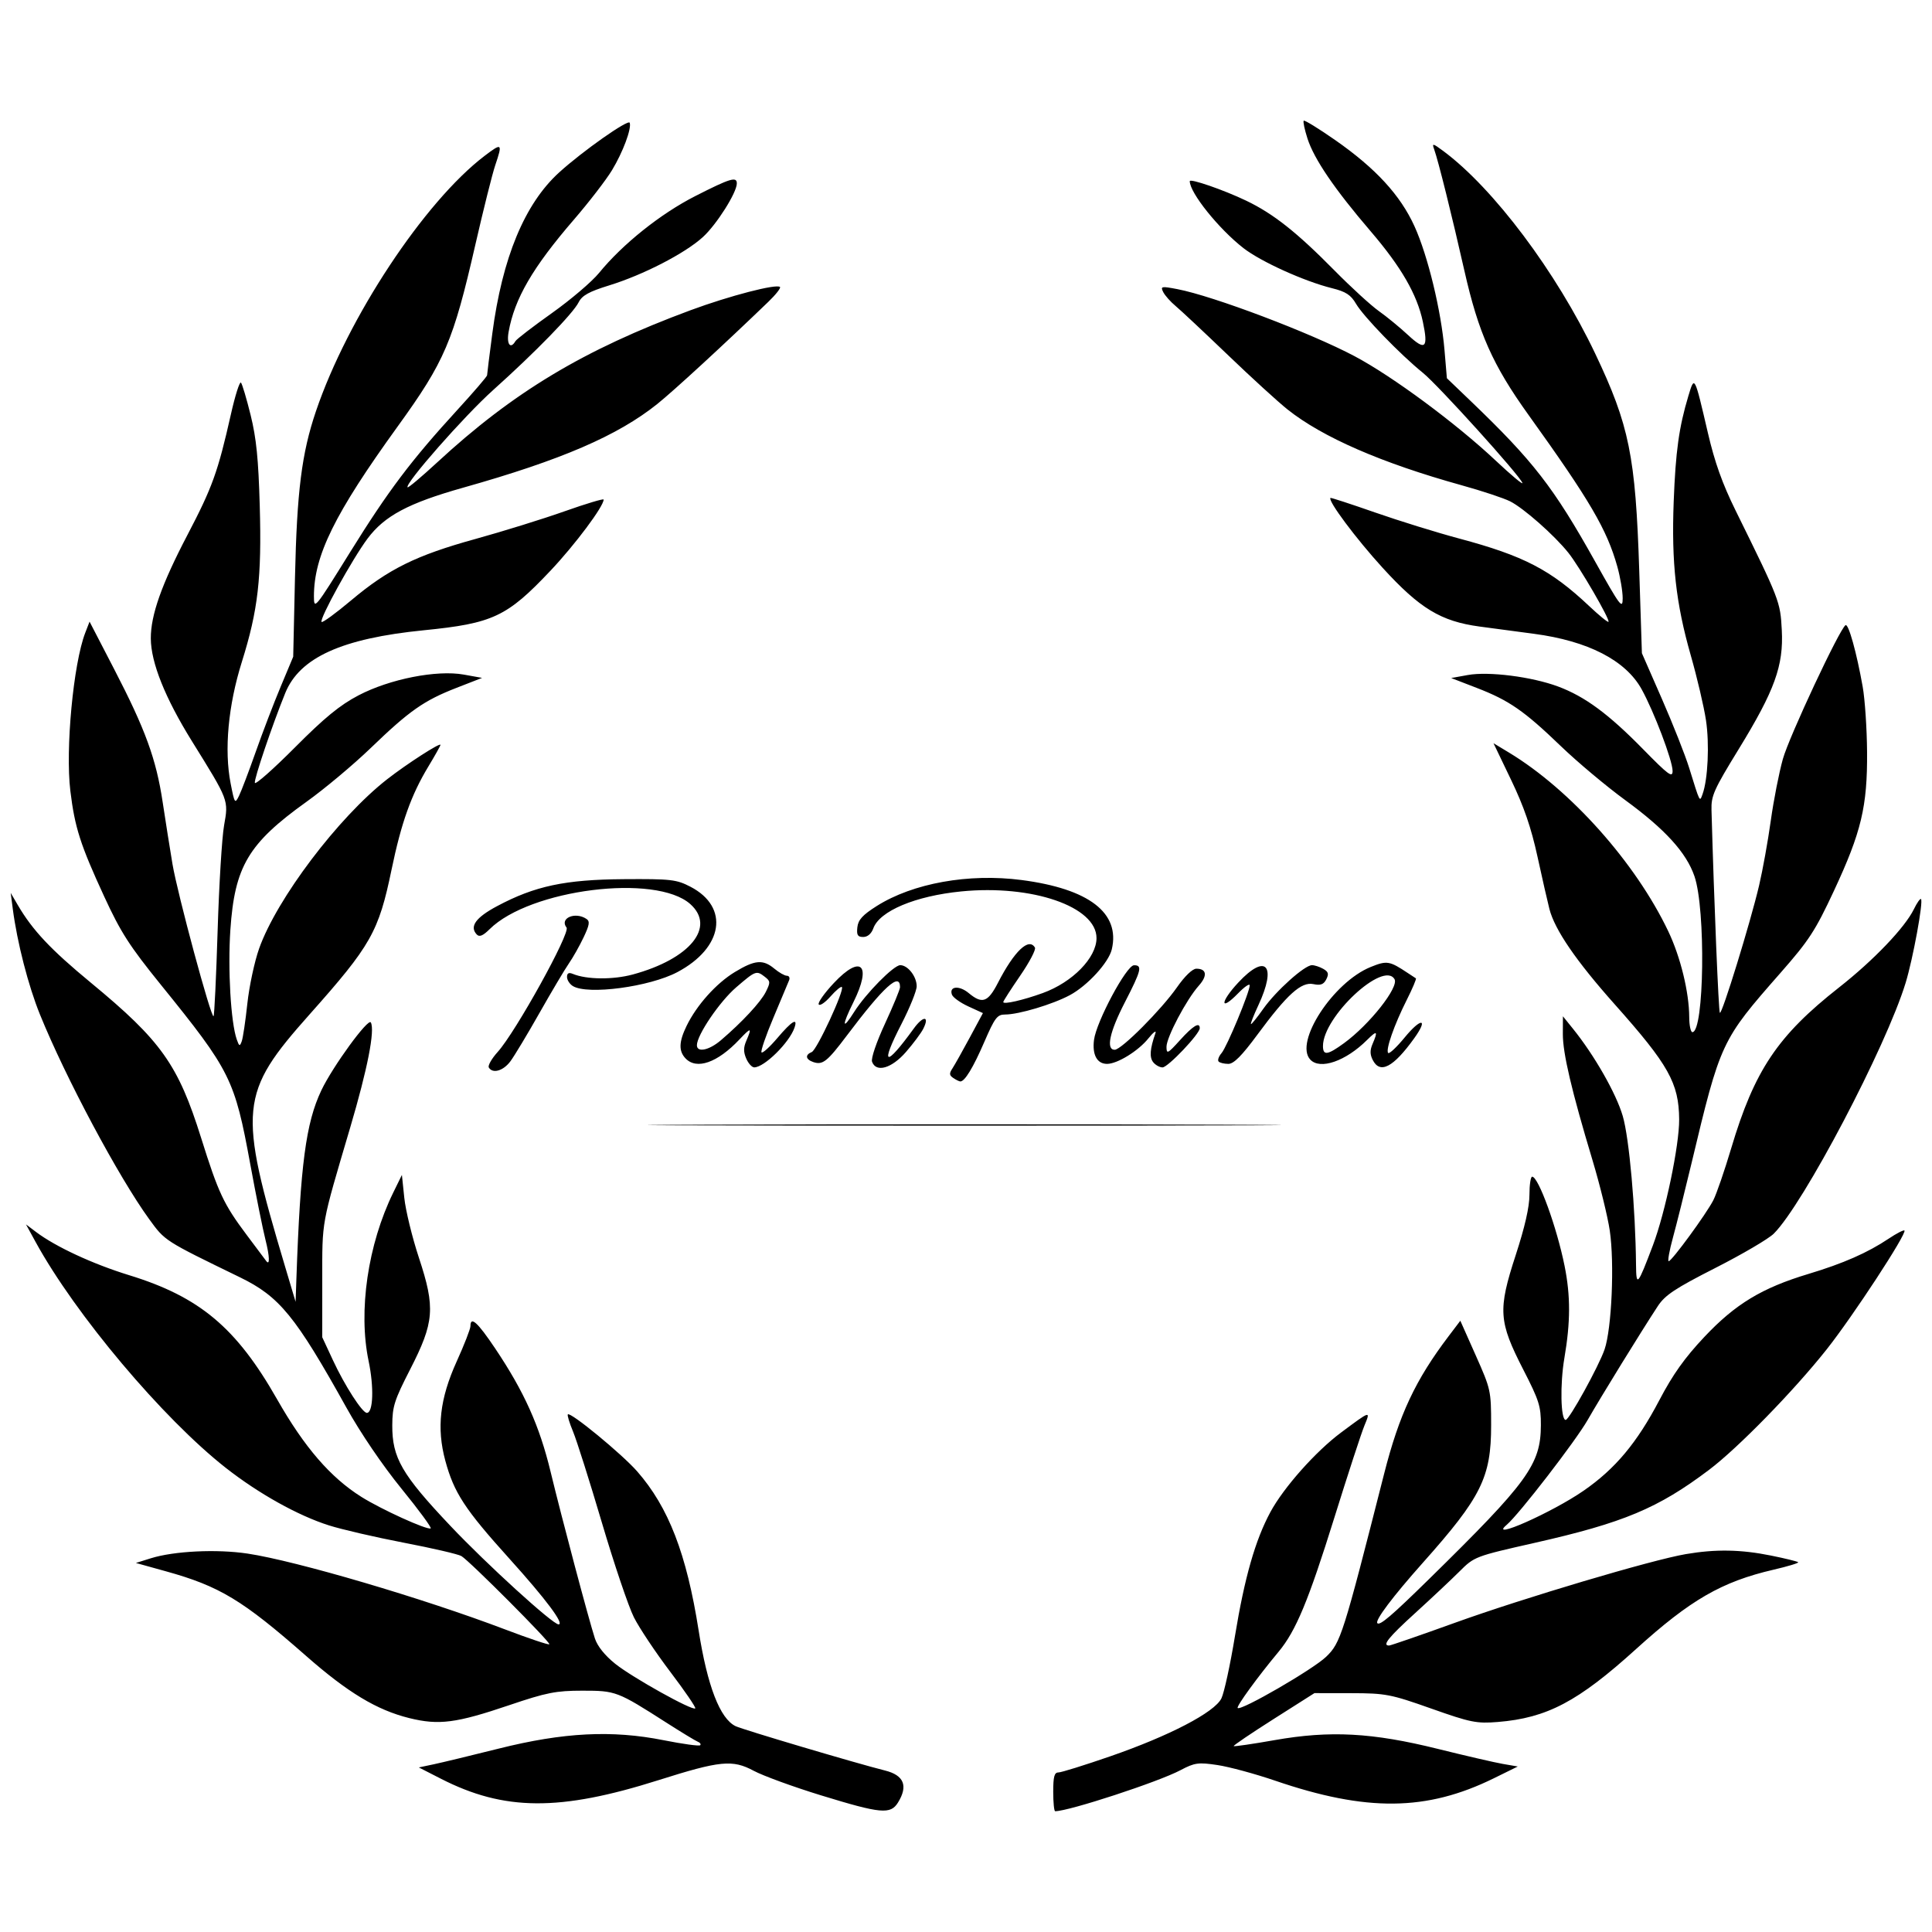 <svg style="fill-rule:evenodd;clip-rule:evenodd;stroke-linejoin:round;stroke-miterlimit:2;" xml:space="preserve" xmlns:xlink="http://www.w3.org/1999/xlink" xmlns="http://www.w3.org/2000/svg" version="1.1" viewBox="0 0 1080 1080" height="100%" width="100%">
    <g transform="matrix(7.036,0,0,7.448,-185.123,-721.798)">
        <g id="g1">
            <path style="fill-rule:nonzero;" d="M91.555,231.665C89.348,231.025 86.934,230.193 86.19,229.816C84.508,228.964 83.526,229.055 78.636,230.518C70.772,232.871 66.364,232.843 61.325,230.406L59.586,229.566L60.777,229.328C61.431,229.197 63.753,228.668 65.936,228.152C71.078,226.935 74.93,226.75 79.033,227.522C80.561,227.809 81.87,227.979 81.943,227.898C82.016,227.818 81.932,227.701 81.757,227.639C81.582,227.576 80.451,226.928 79.244,226.198C75.35,223.845 75.237,223.805 72.576,223.805C70.486,223.805 69.724,223.947 66.787,224.887C62.548,226.245 61.178,226.412 58.822,225.861C56.25,225.259 53.944,223.946 50.633,221.198C45.574,216.999 43.758,215.963 39.483,214.842L37.107,214.219L38.292,213.868C40.134,213.323 43.53,213.167 45.985,213.516C49.857,214.067 59.91,216.864 66.436,219.206C68.312,219.88 69.895,220.382 69.955,220.323C70.084,220.193 63.619,214.065 62.968,213.701C62.716,213.56 60.662,213.11 58.402,212.7C56.143,212.29 53.461,211.704 52.442,211.398C49.98,210.66 46.855,209.012 44.251,207.082C39.248,203.372 32.299,195.575 29.139,190.126L28.375,188.808L29.179,189.381C30.734,190.488 33.686,191.782 36.567,192.619C42.171,194.246 45.085,196.555 48.326,201.935C50.495,205.536 52.569,207.804 55.023,209.26C56.605,210.199 60.21,211.749 60.527,211.626C60.631,211.586 59.588,210.244 58.208,208.643C56.702,206.894 54.954,204.465 53.831,202.557C49.785,195.689 48.517,194.223 45.37,192.777C39.346,190.009 39.431,190.061 38.164,188.415C35.734,185.256 31.522,177.801 29.483,173.049C28.556,170.886 27.675,167.651 27.325,165.119L27.161,163.928L27.718,164.829C28.894,166.732 30.333,168.176 33.537,170.674C39.114,175.021 40.465,176.818 42.29,182.317C43.661,186.448 44.078,187.288 45.905,189.593C46.713,190.611 47.413,191.495 47.461,191.555C47.762,191.938 47.737,191.214 47.406,189.977C47.193,189.184 46.65,186.634 46.199,184.312C44.953,177.894 44.639,177.298 39.084,170.813C36.594,167.906 35.903,166.889 34.589,164.198C32.693,160.315 32.253,159.02 31.9,156.272C31.498,153.151 32.138,146.724 33.081,144.413L33.426,143.568L35.381,147.134C37.862,151.659 38.715,153.867 39.233,157.105C39.461,158.53 39.812,160.625 40.014,161.762C40.412,164.004 43.089,173.37 43.278,173.181C43.342,173.117 43.487,170.235 43.601,166.777C43.714,163.318 43.945,159.758 44.113,158.866C44.474,156.944 44.505,157.02 41.555,152.534C39.429,149.3 38.302,146.641 38.293,144.836C38.284,143.081 39.146,140.776 41.197,137.073C43.182,133.491 43.623,132.335 44.655,128.01C44.993,126.591 45.354,125.52 45.455,125.629C45.557,125.739 45.903,126.84 46.226,128.077C46.678,129.811 46.843,131.367 46.948,134.873C47.11,140.282 46.815,142.708 45.523,146.598C44.438,149.866 44.113,153.202 44.635,155.715C44.948,157.223 44.976,157.263 45.301,156.641C45.487,156.283 46.084,154.8 46.627,153.345C47.169,151.89 48.062,149.687 48.61,148.45L49.606,146.201L49.747,140.248C49.9,133.778 50.281,130.925 51.415,127.77C53.932,120.763 60.018,112.06 64.811,108.61C66.201,107.61 66.252,107.653 65.654,109.325C65.426,109.961 64.719,112.632 64.082,115.259C62.315,122.551 61.648,124.027 57.905,128.92C52.896,135.468 51.252,138.618 51.252,141.668C51.252,142.702 51.322,142.621 54.11,138.379C57.167,133.729 58.962,131.48 62.673,127.65C63.958,126.323 65.01,125.167 65.01,125.079C65.01,124.992 65.196,123.583 65.424,121.949C66.218,116.256 67.994,112.21 70.73,109.858C72.591,108.259 76.239,105.832 76.342,106.126C76.498,106.573 75.801,108.333 74.932,109.689C74.466,110.416 73.106,112.083 71.91,113.393C68.632,116.981 67.187,119.328 66.719,121.826C66.545,122.748 66.867,123.155 67.264,122.513C67.356,122.363 68.657,121.419 70.153,120.415C71.65,119.411 73.337,118.054 73.903,117.399C75.78,115.228 78.788,112.957 81.546,111.63C84.329,110.292 84.855,110.141 84.851,110.681C84.846,111.376 83.242,113.769 82.154,114.705C80.731,115.93 77.425,117.54 74.709,118.332C73.099,118.802 72.555,119.087 72.281,119.605C71.837,120.444 68.826,123.363 65.485,126.192C63.197,128.13 58.438,133.241 58.693,133.487C58.748,133.539 59.804,132.699 61.041,131.62C67.098,126.334 72.677,123.169 81.182,120.193C84.274,119.111 88.022,118.193 88.282,118.453C88.359,118.53 87.942,119.03 87.354,119.565C83.802,122.797 79.834,126.246 78.543,127.224C75.391,129.611 70.907,131.438 63.101,133.516C58.762,134.671 56.861,135.628 55.513,137.334C54.3,138.868 51.66,143.39 51.86,143.591C51.935,143.666 52.99,142.939 54.204,141.975C57.172,139.619 59.367,138.594 64.084,137.364C66.267,136.794 69.452,135.86 71.161,135.288C72.871,134.716 74.27,134.319 74.27,134.407C74.27,134.921 72.002,137.789 70.054,139.737C66.588,143.205 65.476,143.699 59.972,144.217C53.476,144.828 50.12,146.265 48.975,148.925C47.942,151.325 46.475,155.42 46.559,155.67C46.609,155.822 48.045,154.622 49.749,153.004C52.097,150.775 53.32,149.829 54.792,149.102C57.277,147.873 61.011,147.178 63.159,147.543L64.613,147.79L62.585,148.536C59.994,149.488 58.84,150.252 55.766,153.052C54.393,154.303 52.092,156.123 50.652,157.096C46.039,160.217 44.954,161.944 44.613,166.706C44.402,169.659 44.648,173.649 45.121,174.928C45.315,175.451 45.363,175.467 45.518,175.062C45.615,174.809 45.815,173.539 45.962,172.24C46.11,170.942 46.531,169.079 46.899,168.101C48.309,164.356 53.188,158.262 57.072,155.396C58.625,154.251 61.306,152.618 61.306,152.817C61.306,152.884 60.872,153.615 60.343,154.443C58.98,156.573 58.193,158.658 57.419,162.185C56.395,166.854 55.787,167.867 50.912,173.042C45.322,178.976 45.206,180.099 48.96,191.974L49.796,194.62L49.859,192.9C50.175,184.323 50.614,181.185 51.843,178.745C52.746,176.951 55.576,173.284 55.775,173.651C56.107,174.265 55.512,177.129 54.139,181.523C51.802,189.004 51.916,188.417 51.914,193.038L51.913,197.277L52.764,199.005C53.704,200.915 55.095,202.954 55.457,202.954C55.962,202.954 56.032,201.021 55.598,199.068C54.762,195.309 55.535,190.314 57.556,186.418L58.242,185.095L58.432,186.815C58.537,187.761 59.059,189.785 59.594,191.313C60.909,195.076 60.82,196.145 58.893,199.697C57.643,202.001 57.484,202.471 57.477,203.88C57.465,206.324 58.228,207.572 62.089,211.429C64.973,214.311 70.223,218.829 70.687,218.829C71.182,218.829 69.683,216.935 66.795,213.912C63.237,210.187 62.383,208.955 61.691,206.546C60.987,204.09 61.253,201.892 62.593,199.098C63.195,197.844 63.687,196.651 63.687,196.447C63.687,195.665 64.252,196.147 65.657,198.126C67.958,201.367 69.172,203.919 70.055,207.374C70.944,210.851 73.085,218.459 73.575,219.884C73.776,220.467 74.37,221.166 75.192,221.788C76.56,222.822 81.343,225.339 81.549,225.133C81.615,225.067 80.72,223.83 79.56,222.384C78.4,220.938 77.102,219.1 76.675,218.3C76.248,217.5 75.103,214.3 74.13,211.191C73.157,208.081 72.125,205.005 71.838,204.356C71.551,203.706 71.365,203.126 71.425,203.066C71.63,202.86 75.724,206.041 76.935,207.347C79.427,210.035 80.858,213.533 81.818,219.291C82.512,223.458 83.512,225.903 84.753,226.468C85.32,226.727 94.391,229.27 96.626,229.797C98.133,230.153 98.474,230.95 97.656,232.2C97.061,233.108 96.302,233.041 91.556,231.665L91.555,231.665ZM109.989,231.397C109.989,230.254 110.078,229.942 110.402,229.942C110.63,229.942 112.478,229.398 114.51,228.734C119.221,227.195 122.811,225.428 123.351,224.384C123.569,223.964 124.053,221.858 124.428,219.703C125.191,215.313 126.043,212.499 127.242,210.4C128.297,208.554 130.849,205.841 132.863,204.426C135.232,202.76 135.213,202.765 134.708,203.922C134.464,204.481 133.395,207.574 132.332,210.796C130.263,217.068 129.269,219.325 127.89,220.888C126.238,222.759 124.524,224.986 124.643,225.104C124.885,225.347 130.624,222.21 131.667,221.264C132.827,220.212 133.009,219.67 136.275,207.539C137.475,203.078 138.76,200.49 141.416,197.182L142.333,196.039L143.556,198.637C144.755,201.183 144.779,201.287 144.78,203.88C144.782,207.792 144.003,209.276 139.359,214.199C136.971,216.732 135.534,218.534 135.74,218.739C135.939,218.939 136.867,218.191 139.842,215.434C147.711,208.141 148.719,206.831 148.733,203.88C148.739,202.458 148.594,202.025 147.337,199.711C145.371,196.092 145.31,195.234 146.732,191.115C147.461,189.004 147.824,187.498 147.824,186.589C147.824,185.84 147.921,185.227 148.04,185.227C148.537,185.227 150.001,189.035 150.616,191.925C151.095,194.176 151.09,196.135 150.598,198.853C150.246,200.805 150.306,203.483 150.703,203.483C150.982,203.483 153.335,199.454 153.793,198.192C154.361,196.628 154.588,191.719 154.206,189.272C154.042,188.223 153.423,185.842 152.831,183.981C151.165,178.75 150.471,175.956 150.478,174.512L150.484,173.189L151.275,174.115C152.984,176.114 154.713,178.976 155.238,180.675C155.752,182.336 156.248,187.598 156.292,191.842C156.309,193.534 156.417,193.416 157.634,190.377C158.62,187.915 159.735,182.861 159.719,180.927C159.696,178.202 158.889,176.841 154.593,172.284C151.537,169.043 149.837,166.699 149.411,165.139C149.269,164.619 148.842,162.846 148.462,161.2C147.958,159.021 147.39,157.459 146.369,155.45L144.968,152.693L146.198,153.395C151.094,156.191 156.263,161.669 158.854,166.808C159.827,168.736 160.512,171.389 160.519,173.255C160.522,173.873 160.635,174.379 160.77,174.379C161.712,174.379 161.841,165.158 160.933,162.673C160.287,160.901 158.603,159.153 155.438,156.967C153.934,155.929 151.636,154.109 150.33,152.922C147.393,150.253 146.215,149.483 143.635,148.541L141.606,147.801L142.929,147.575C144.583,147.291 148.011,147.703 150.096,148.436C152.227,149.185 154.109,150.496 156.858,153.146C158.87,155.086 159.2,155.315 159.197,154.772C159.191,153.984 157.72,150.321 156.734,148.637C155.464,146.47 152.471,145.016 148.18,144.481C146.893,144.321 144.947,144.075 143.855,143.936C140.786,143.543 139.111,142.583 136.157,139.526C134.045,137.341 131.784,134.478 132.016,134.283C132.052,134.252 133.644,134.743 135.553,135.373C137.462,136.003 140.469,136.883 142.234,137.329C147.372,138.626 149.512,139.676 152.569,142.399C153.359,143.103 154.05,143.636 154.103,143.582C154.253,143.432 151.795,139.436 150.913,138.396C149.79,137.072 147.365,135.05 146.286,134.538C145.778,134.297 144.042,133.753 142.426,133.33C136.08,131.665 131.382,129.732 128.605,127.644C127.857,127.082 125.714,125.233 123.843,123.536C121.971,121.838 120.111,120.192 119.71,119.877C119.309,119.562 118.868,119.093 118.729,118.834C118.496,118.398 118.577,118.382 119.855,118.613C122.709,119.13 130.421,121.887 133.933,123.646C136.938,125.15 141.998,128.688 145.149,131.487C146.37,132.572 147.323,133.324 147.266,133.16C147.08,132.621 140.578,125.824 139.357,124.892C137.568,123.527 134.637,120.668 134.046,119.712C133.633,119.043 133.235,118.799 132.141,118.543C129.941,118.028 126.493,116.554 125.104,115.535C123.141,114.094 120.837,111.38 120.837,110.51C120.837,110.285 123.535,111.165 125.319,111.973C127.477,112.949 129.341,114.342 132.346,117.222C133.656,118.477 135.241,119.847 135.869,120.266C136.497,120.686 137.538,121.494 138.184,122.062C139.553,123.267 139.803,123.052 139.355,121.057C138.897,119.013 137.632,116.942 135.215,114.278C132.348,111.119 130.716,108.857 130.19,107.312C129.961,106.639 129.826,106.035 129.89,105.971C129.954,105.907 131.076,106.559 132.384,107.42C135.605,109.542 137.567,111.556 138.693,113.898C139.754,116.105 140.814,120.242 141.078,123.209L141.265,125.299L143.155,127.011C148.132,131.519 149.742,133.481 153.041,139.055C155.036,142.425 155.232,142.673 155.232,141.815C155.232,141.297 155.04,140.227 154.806,139.436C153.979,136.651 152.637,134.486 147.747,128.049C144.904,124.307 143.773,121.902 142.656,117.229C141.671,113.112 140.574,108.951 140.253,108.115C140.073,107.648 140.14,107.659 140.963,108.234C144.966,111.033 149.965,117.326 153.047,123.447C155.755,128.823 156.255,131.147 156.547,139.719L156.759,145.937L158.352,149.376C159.228,151.268 160.2,153.59 160.511,154.536C161.389,157.208 161.343,157.122 161.576,156.52C162.004,155.412 162.135,152.751 161.849,150.964C161.686,149.945 161.144,147.76 160.644,146.109C159.457,142.187 159.1,139.155 159.285,134.559C159.437,130.792 159.703,128.981 160.45,126.633C160.945,125.079 160.93,125.052 162.001,129.4C162.544,131.607 163.148,133.206 164.199,135.221C167.71,141.952 167.753,142.059 167.873,144.199C168.023,146.873 167.31,148.734 164.442,153.15C162.474,156.179 162.256,156.64 162.288,157.711C162.497,164.748 162.85,172.825 162.953,172.928C163.116,173.091 165.375,166.165 166.069,163.375C166.355,162.224 166.774,160.032 166.999,158.504C167.224,156.976 167.657,154.893 167.96,153.874C168.464,152.183 172.455,144.132 172.937,143.834C173.17,143.69 173.818,145.886 174.3,148.45C174.478,149.396 174.635,151.599 174.648,153.345C174.679,157.439 174.193,159.364 172.014,163.776C170.535,166.77 170.038,167.491 167.786,169.914C163.044,175.015 163.011,175.082 160.68,184.301C160.165,186.338 159.511,188.809 159.227,189.791C158.942,190.774 158.79,191.574 158.889,191.571C159.136,191.562 161.874,188.026 162.434,186.992C162.684,186.531 163.32,184.784 163.849,183.111C165.702,177.238 167.54,174.648 172.43,171.018C175.171,168.983 177.653,166.531 178.366,165.153C178.615,164.67 178.871,164.327 178.933,164.39C179.129,164.585 178.297,168.867 177.713,170.675C176.158,175.489 169.577,187.316 167.233,189.506C166.817,189.895 164.732,191.051 162.598,192.076C159.393,193.616 158.599,194.114 158.024,194.941C156.692,196.858 153.485,201.775 152.452,203.483C151.499,205.061 146.99,210.577 146.019,211.355C144.479,212.588 149.63,210.43 152.134,208.792C154.644,207.152 156.365,205.207 158.143,202.005C159.214,200.075 160.156,198.824 161.715,197.26C164.181,194.785 166.291,193.578 169.992,192.526C172.76,191.739 174.687,190.938 176.365,189.879C176.993,189.482 177.557,189.207 177.618,189.268C177.832,189.482 173.517,195.711 171.436,198.192C168.823,201.306 164.392,205.593 162.093,207.231C158.038,210.12 155.289,211.206 148.221,212.714C143.512,213.719 143.445,213.743 142.268,214.854C141.613,215.472 140.035,216.872 138.762,217.966C136.624,219.802 136.099,220.417 136.669,220.417C136.791,220.417 139.142,219.65 141.894,218.712C147.371,216.846 157.539,213.99 160.259,213.553C162.635,213.172 164.617,213.205 167.022,213.665C168.147,213.88 169.117,214.105 169.176,214.164C169.235,214.223 168.355,214.475 167.219,214.724C163.103,215.626 160.615,216.982 156.291,220.684C151.687,224.624 149.223,225.852 145.31,226.154C143.626,226.283 143.147,226.192 140.019,225.146C136.796,224.068 136.396,223.996 133.661,223.992L130.742,223.988L127.495,225.936C125.709,227.008 124.284,227.92 124.328,227.964C124.372,228.008 125.837,227.806 127.583,227.515C131.992,226.782 135.338,226.952 140.548,228.174C142.731,228.686 145.053,229.193 145.707,229.301L146.898,229.496L144.995,230.38C139.658,232.858 134.883,232.906 127.613,230.557C126.028,230.045 123.97,229.519 123.04,229.387C121.517,229.171 121.225,229.209 120.1,229.772C118.343,230.652 111.23,232.852 110.143,232.852C110.058,232.852 109.989,232.197 109.989,231.397L109.989,231.397ZM82.518,181.325C93.675,181.286 112.011,181.286 123.264,181.325C134.516,181.363 125.388,181.394 102.978,181.394C80.567,181.394 71.36,181.363 82.518,181.325L82.518,181.325ZM102.052,177.822C101.728,177.616 101.715,177.482 101.982,177.099C102.161,176.84 102.78,175.8 103.356,174.788L104.403,172.949L103.246,172.448C102.609,172.172 102.023,171.775 101.942,171.565C101.698,170.929 102.52,170.854 103.27,171.444C104.348,172.292 104.799,172.143 105.597,170.677C106.893,168.296 108.054,167.252 108.536,168.033C108.628,168.181 108.099,169.132 107.361,170.146C106.624,171.16 106.02,172.048 106.02,172.12C106.02,172.319 107.585,171.983 109.157,171.445C111.521,170.636 113.425,168.798 113.428,167.322C113.432,164.958 108.316,163.29 102.68,163.817C99.033,164.158 96.191,165.286 95.696,166.588C95.543,166.99 95.24,167.236 94.897,167.236C94.449,167.236 94.36,167.096 94.427,166.509C94.492,165.948 94.843,165.584 95.966,164.913C98.837,163.199 103.274,162.445 107.468,162.961C112.831,163.62 115.328,165.432 114.642,168.167C114.393,169.157 112.709,170.893 111.31,171.602C109.944,172.295 107.247,173.056 106.163,173.056C105.539,173.056 105.347,173.296 104.517,175.107C103.628,177.047 102.959,178.088 102.606,178.079C102.519,178.077 102.27,177.961 102.052,177.822L102.052,177.822ZM65.146,177.031C65.058,176.888 65.378,176.361 65.858,175.859C67.281,174.37 71.646,166.919 71.323,166.53C70.743,165.83 72.007,165.312 72.905,165.881C73.191,166.062 73.148,166.328 72.676,167.266C72.356,167.904 71.831,168.783 71.51,169.22C71.189,169.656 70.139,171.326 69.178,172.929C68.217,174.533 67.175,176.17 66.862,176.567C66.294,177.29 65.447,177.518 65.146,177.031ZM85.599,176.364C85.373,175.867 85.374,175.534 85.605,175.028C86.069,174.011 85.99,173.997 85.057,174.93C83.307,176.679 81.653,177.226 80.772,176.345C80.221,175.794 80.247,175.098 80.862,173.906C81.663,172.351 83.214,170.716 84.687,169.871C86.288,168.953 86.927,168.901 87.837,169.617C88.207,169.908 88.652,170.146 88.827,170.146C89.001,170.146 89.083,170.295 89.008,170.477C88.933,170.659 88.374,171.918 87.766,173.276C87.158,174.634 86.729,175.814 86.814,175.898C86.898,175.982 87.465,175.496 88.075,174.818C89.227,173.536 89.72,173.256 89.431,174.049C89.022,175.169 87.036,177.019 86.237,177.023C86.052,177.024 85.765,176.727 85.6,176.364L85.599,176.364ZM83.577,174.994C85.267,173.633 86.751,172.124 87.155,171.356C87.53,170.642 87.524,170.554 87.083,170.231C86.406,169.736 86.352,169.755 84.797,171.018C83.484,172.086 81.679,174.599 81.679,175.36C81.679,175.931 82.644,175.745 83.577,174.994L83.577,174.994ZM95.595,176.6C95.501,176.355 95.938,175.139 96.625,173.737C97.281,172.397 97.818,171.167 97.818,171.003C97.818,169.846 96.516,170.966 93.585,174.644C92.031,176.593 91.673,176.861 90.934,176.627C90.313,176.429 90.253,176.083 90.805,175.872C91.215,175.714 93.421,171.217 93.198,170.994C93.128,170.924 92.719,171.244 92.29,171.704C91.86,172.164 91.44,172.431 91.357,172.297C91.274,172.163 91.816,171.439 92.562,170.69C94.723,168.518 95.594,169.317 94.12,172.119C93.179,173.908 93.208,174.31 94.173,172.863C95.097,171.479 97.315,169.352 97.835,169.352C98.438,169.352 99.141,170.203 99.141,170.934C99.141,171.271 98.594,172.551 97.926,173.777C96.208,176.929 96.638,177.07 98.915,174.101C99.662,173.127 100.188,173.147 99.662,174.13C99.488,174.455 98.868,175.239 98.284,175.873C97.15,177.103 95.916,177.436 95.595,176.6L95.595,176.6ZM117.929,176.632C117.623,176.263 117.675,175.63 118.105,174.47C118.205,174.202 117.952,174.375 117.544,174.854C116.742,175.795 115.082,176.761 114.265,176.761C113.472,176.761 113.079,176.079 113.229,174.963C113.413,173.59 115.806,169.367 116.405,169.359C117.091,169.349 116.989,169.738 115.678,172.144C114.463,174.373 114.163,175.702 114.874,175.702C115.407,175.702 118.576,172.697 119.827,171.006C120.442,170.174 121.056,169.617 121.359,169.617C122.184,169.617 122.263,170.141 121.551,170.895C120.569,171.935 118.984,174.771 118.988,175.482C118.991,176.046 119.083,176.002 120.066,174.975C121.102,173.892 121.631,173.591 121.631,174.085C121.631,174.509 119.1,177.025 118.673,177.025C118.444,177.025 118.109,176.848 117.929,176.632ZM135.371,176.462C135.15,176.049 135.148,175.73 135.362,175.259C135.809,174.28 135.719,174.219 134.926,174.964C133.23,176.559 131.197,177.225 130.415,176.443C129.115,175.143 132.231,170.626 135.214,169.487C136.503,168.995 136.704,169.026 138.167,169.946C138.459,170.129 138.744,170.306 138.802,170.34C138.86,170.373 138.531,171.108 138.07,171.972C137.075,173.839 136.379,175.723 136.602,175.942C136.691,176.028 137.279,175.505 137.91,174.78C139.217,173.276 139.824,173.32 138.672,174.835C137.005,177.028 135.952,177.547 135.371,176.462L135.371,176.462ZM133.092,175.206C135.12,173.81 137.471,170.997 137.105,170.405C136.227,168.984 131.42,173.224 131.42,175.42C131.42,176.155 131.78,176.109 133.092,175.206ZM123.129,176.584C123.032,176.486 123.135,176.204 123.36,175.956C123.791,175.48 125.599,171.37 125.599,170.867C125.599,170.704 125.185,170.973 124.677,171.465C123.223,172.875 123.234,172.137 124.689,170.659C126.897,168.418 127.773,169.357 126.283,172.368C125.921,173.1 125.657,173.731 125.697,173.771C125.737,173.812 126.178,173.298 126.677,172.629C127.686,171.278 129.959,169.352 130.546,169.352C130.755,169.352 131.158,169.476 131.441,169.628C131.852,169.848 131.901,170.007 131.683,170.414C131.476,170.801 131.228,170.888 130.66,170.774C129.697,170.582 128.577,171.536 126.217,174.559C124.969,176.156 124.334,176.761 123.902,176.761C123.574,176.761 123.227,176.681 123.129,176.584L123.129,176.584ZM71.823,170.919C71.568,170.77 71.36,170.463 71.36,170.237C71.36,169.951 71.502,169.881 71.823,170.007C72.909,170.435 75.013,170.454 76.587,170.051C81.133,168.886 83.202,166.49 81.152,164.765C78.419,162.465 68.411,163.651 65.207,166.654C64.681,167.147 64.397,167.257 64.19,167.05C63.592,166.453 64.107,165.775 65.807,164.92C68.804,163.411 71.202,162.929 75.858,162.897C79.617,162.872 80.06,162.92 81.176,163.47C84.278,164.998 83.78,168.044 80.129,169.873C77.915,170.982 72.995,171.601 71.823,170.919L71.823,170.919Z" id="path1"></path>
        </g>
    </g>
</svg>
